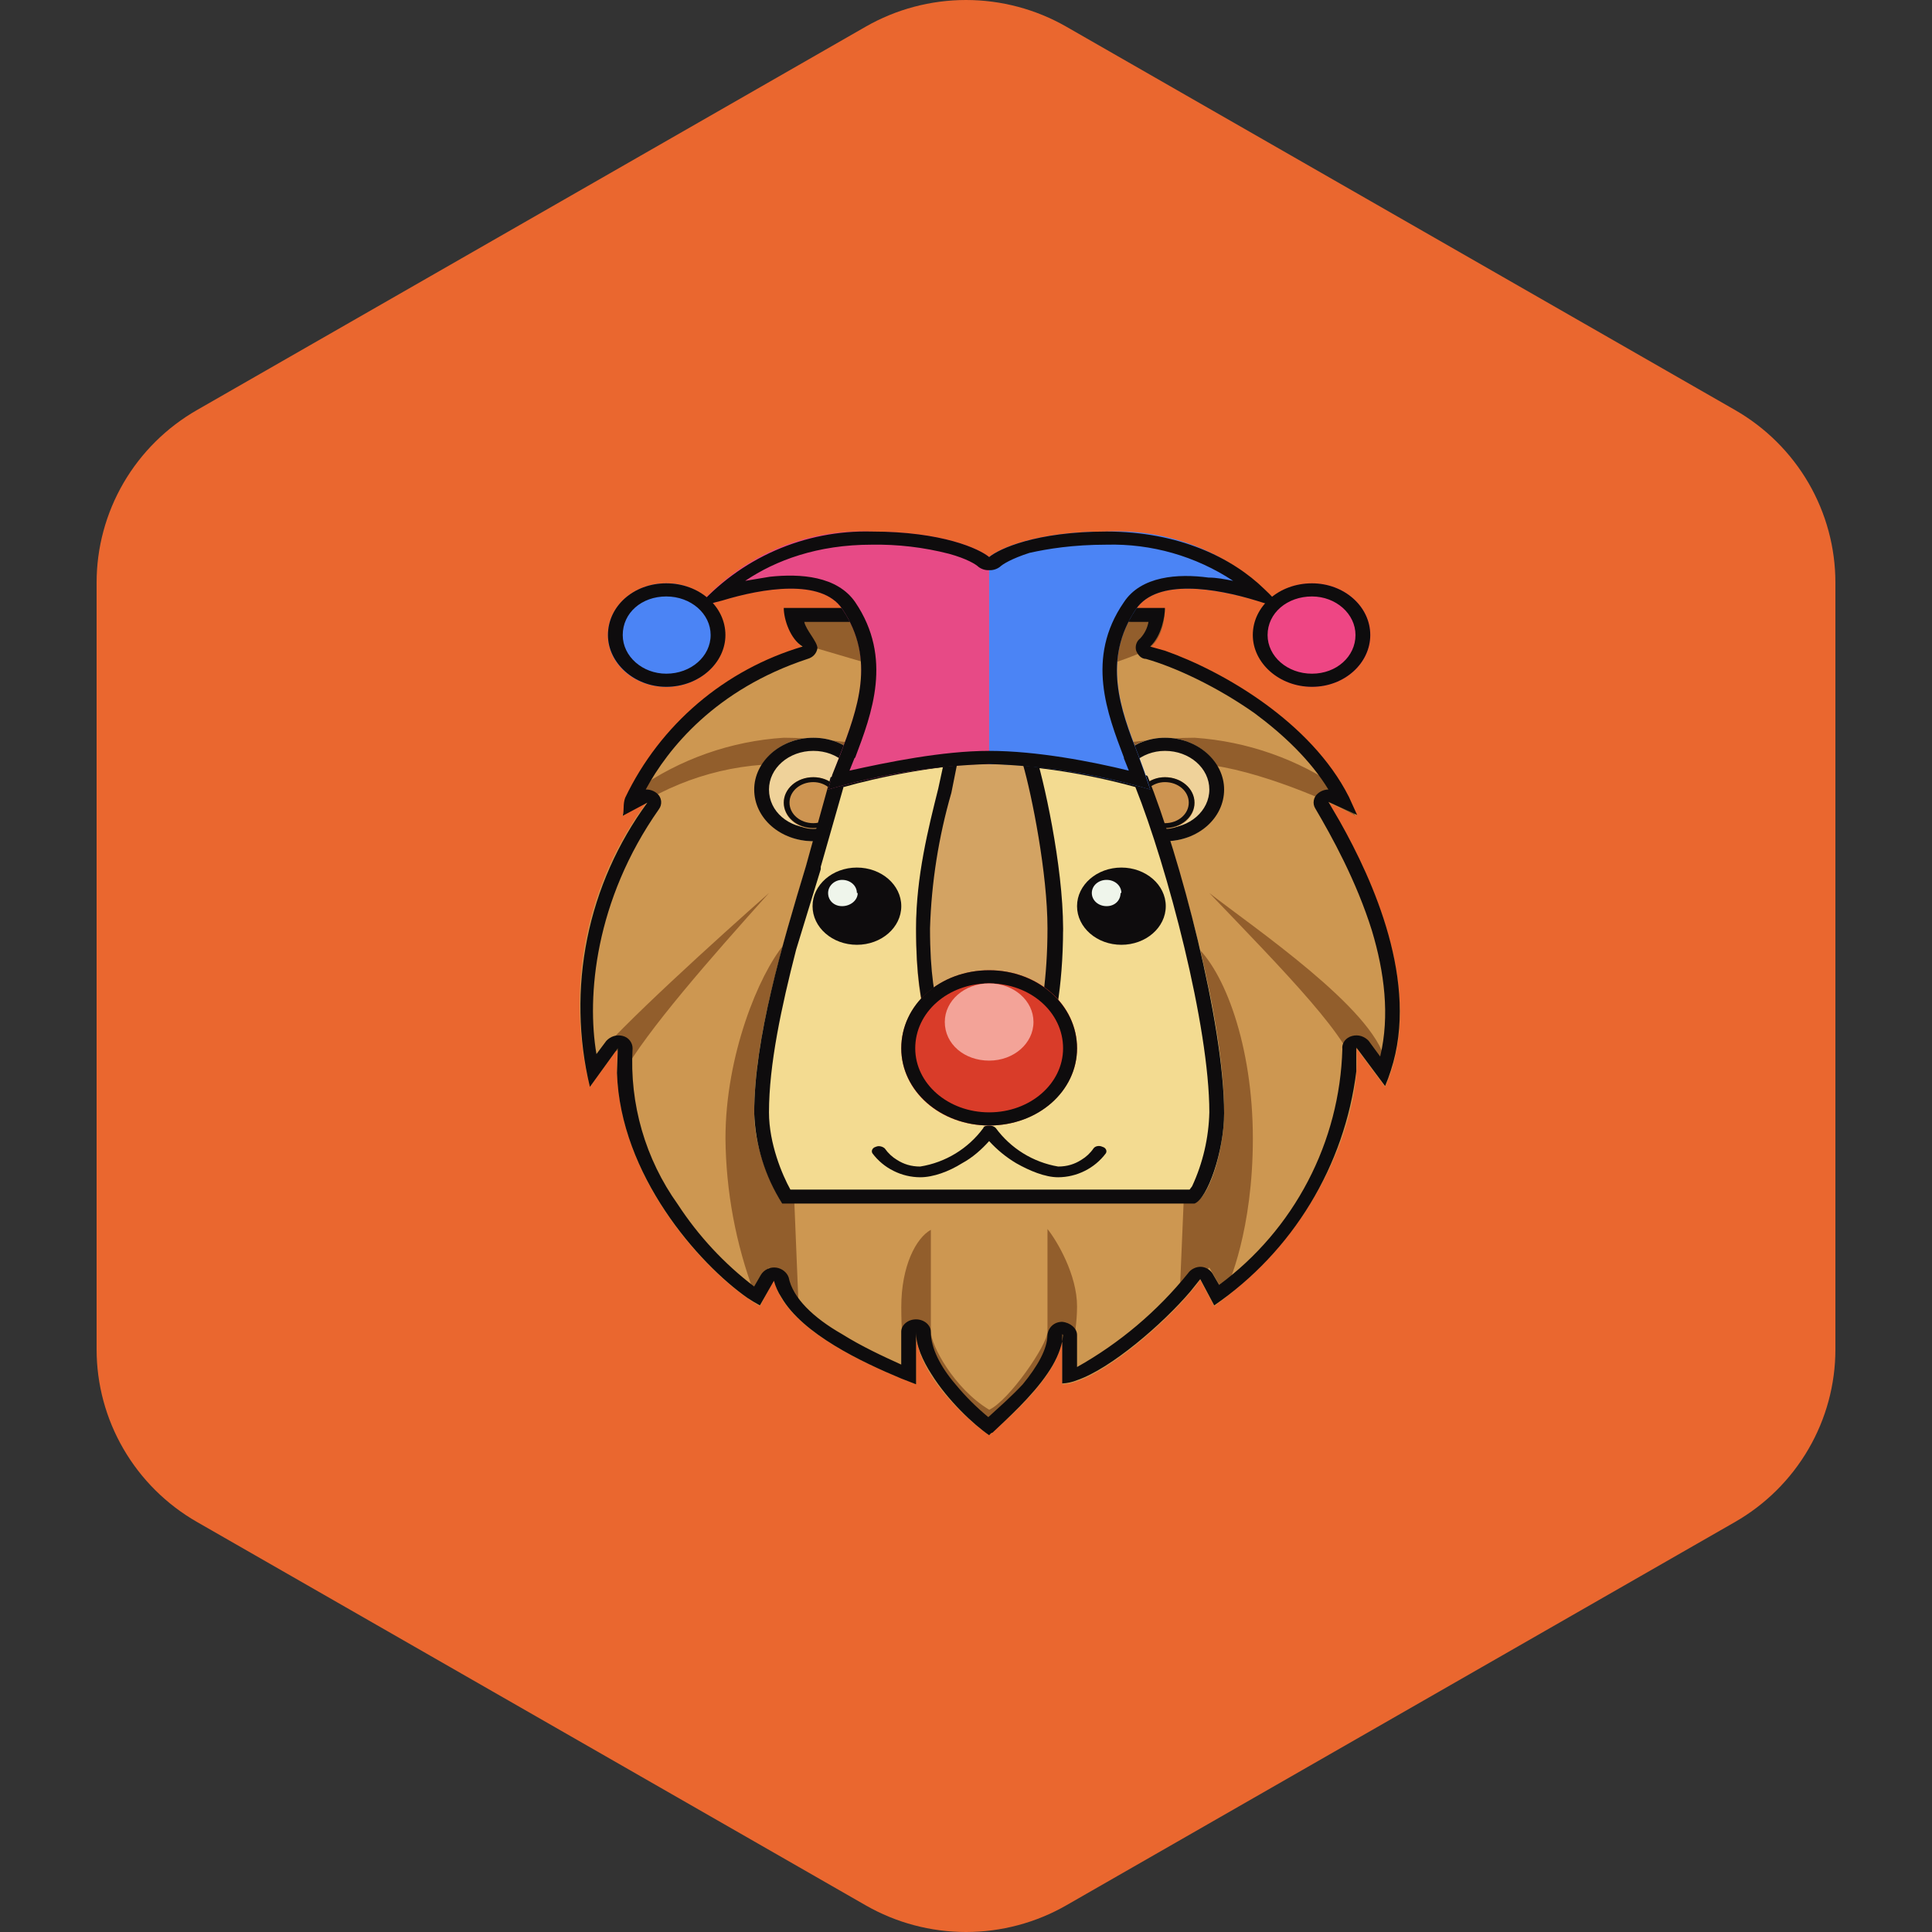 <svg width="40" height="40" viewBox="0 0 40 40" fill="none" xmlns="http://www.w3.org/2000/svg">
<rect x="0" y="0" width="40" height="40" fill="#333333" stroke="none"/>
<path fill-rule="evenodd" clip-rule="evenodd" d="M22.078 0.553L35.922 8.489C36.553 8.851 37.078 9.372 37.443 9.999C37.808 10.627 38 11.339 38 12.063V27.937C38 28.661 37.808 29.373 37.443 30C37.078 30.628 36.553 31.149 35.922 31.511L22.078 39.447C21.447 39.809 20.73 40 20 40C19.27 40 18.553 39.809 17.922 39.447L4.079 31.511C3.447 31.149 2.922 30.628 2.557 30C2.192 29.373 2 28.661 2 27.937V12.063C2 11.339 2.192 10.627 2.557 9.999C2.922 9.372 3.447 8.851 4.079 8.489L17.922 0.553C18.553 0.191 19.27 0 20 0C20.73 0 21.447 0.191 22.078 0.553Z" fill="#EA672F"/>
<path d="M16.329 12.604H24.119C24.119 12.774 24.051 13.182 23.813 13.403C25.088 13.743 27.384 14.985 28.082 16.89L27.504 16.618C28.184 17.758 29.613 20.394 28.677 22.503L28.082 21.703C28.184 22.571 27.725 25.139 25.139 27.044L24.85 26.5C24.272 27.299 22.707 28.66 21.993 28.66V27.639C21.993 28.405 20.938 29.306 20.479 29.714C19.986 29.374 18.965 28.422 18.965 27.571V28.66C18.098 28.32 16.261 27.554 16.023 26.5L15.734 27.044C14.662 26.432 12.57 24.221 12.791 21.703L12.213 22.503C11.959 21.496 11.932 20.446 12.135 19.428C12.338 18.41 12.765 17.45 13.387 16.618L12.877 16.89C13.183 16.091 14.05 14.237 16.618 13.403C16.618 13.403 16.329 13.233 16.329 12.604Z" fill="#CD9751"/>
<path d="M16.228 15.274C15.133 15.344 14.08 15.715 13.183 16.346L12.894 16.89C13.863 16.186 15.031 15.811 16.228 15.819C17.435 15.819 19.272 15.819 20.48 16.091C21.687 15.819 23.762 15.819 24.732 15.819C25.701 15.819 27.453 16.533 28.065 16.89L27.776 16.346C26.877 15.72 25.825 15.349 24.732 15.274C23.524 15.274 21.585 15.632 20.48 15.819C19.459 15.649 17.435 15.274 16.228 15.274ZM15.921 18.489C14.714 19.832 13.387 21.346 12.894 22.231V21.703L12.282 21.959C12.758 21.329 14.918 19.373 15.921 18.489ZM28.678 21.959C28.439 20.887 25.956 19.203 25.038 18.489C26.569 20.088 28.065 21.601 28.065 22.231V21.703L28.678 21.959ZM15.02 23.574C15.02 21.839 15.717 20.173 16.228 19.56L16.534 27.044L15.921 26.244L15.615 26.772C15.232 25.749 15.031 24.667 15.02 23.574ZM25.939 23.574C25.939 21.635 25.344 20.088 24.732 19.56L24.426 26.772L25.038 26.244L25.344 26.772C25.446 26.602 25.939 25.445 25.939 23.574ZM19.272 27.571V25.462C18.966 25.632 18.66 26.21 18.66 27.061C18.66 27.911 18.762 28.49 18.966 28.66V27.588C18.949 28.422 20.48 29.714 20.48 29.714C20.48 29.714 22.01 28.371 22.01 27.571V28.643C22.095 28.371 22.299 27.69 22.299 27.044C22.299 26.398 21.891 25.7 21.687 25.445V27.571C21.687 27.843 20.888 29 20.48 29.187C19.748 28.745 19.272 27.843 19.272 27.571ZM20.48 13.948L17.435 12.604H16.534C16.534 13.25 16.738 13.403 16.84 13.403L20.48 14.475C21.5 14.22 23.575 13.624 23.813 13.403C24.068 13.199 24.119 12.791 24.119 12.604L20.48 13.948Z" fill="#925E2C"/>
<path fill-rule="evenodd" clip-rule="evenodd" d="M22.009 27.639L21.992 27.775C21.942 27.997 21.839 28.218 21.686 28.439C21.363 28.915 20.853 29.374 20.547 29.663C20.513 29.663 20.496 29.697 20.479 29.714C20.156 29.493 19.628 29 19.288 28.456C19.101 28.167 18.965 27.86 18.965 27.571V28.66L18.659 28.541C17.843 28.201 16.618 27.622 16.176 26.857C16.108 26.752 16.056 26.637 16.023 26.517L15.733 27.027C15.646 26.98 15.561 26.929 15.478 26.874C14.458 26.16 12.842 24.323 12.774 22.214L12.791 21.703L12.213 22.503C11.971 21.494 11.953 20.445 12.158 19.429C12.364 18.413 12.789 17.453 13.403 16.618L12.893 16.89C12.927 16.771 12.893 16.652 12.944 16.516C13.303 15.766 13.816 15.1 14.449 14.561C15.082 14.022 15.821 13.622 16.618 13.386C16.363 13.233 16.227 12.825 16.227 12.587H24.119C24.119 12.757 24.05 13.165 23.812 13.386L24.119 13.472C25.326 13.897 27.146 14.951 27.928 16.499L28.098 16.873L27.503 16.601L27.741 17.009C28.422 18.217 29.391 20.343 28.796 22.163C28.762 22.272 28.722 22.38 28.677 22.486L28.081 21.686V22.18C27.961 23.15 27.637 24.083 27.129 24.919C26.622 25.754 25.944 26.473 25.139 27.027L24.85 26.483L24.646 26.738C24.067 27.418 22.996 28.337 22.299 28.575C22.201 28.615 22.098 28.638 21.992 28.643V27.622L22.009 27.639ZM22.299 28.303V27.639C22.299 27.503 22.163 27.384 21.992 27.367C21.822 27.367 21.703 27.486 21.686 27.639C21.686 27.928 21.482 28.286 21.176 28.66C20.938 28.915 20.666 29.153 20.462 29.34C20.214 29.135 19.986 28.908 19.782 28.66C19.475 28.303 19.271 27.912 19.271 27.571C19.271 27.435 19.135 27.316 18.965 27.316C18.795 27.316 18.659 27.435 18.659 27.571V28.252C18.285 28.082 17.843 27.878 17.434 27.622C16.839 27.282 16.414 26.874 16.329 26.449C16.295 26.347 16.193 26.262 16.074 26.245C16.011 26.236 15.947 26.245 15.889 26.273C15.832 26.3 15.783 26.343 15.751 26.398L15.614 26.636C14.994 26.164 14.459 25.588 14.033 24.935C13.361 23.996 13.031 22.856 13.097 21.703C13.097 21.602 13.029 21.482 12.893 21.448C12.833 21.432 12.769 21.433 12.709 21.451C12.649 21.47 12.595 21.504 12.553 21.55L12.349 21.823C12.145 20.632 12.315 18.642 13.642 16.754C13.678 16.706 13.694 16.646 13.688 16.586C13.682 16.526 13.653 16.471 13.607 16.431C13.542 16.373 13.457 16.343 13.369 16.346C13.829 15.496 14.815 14.271 16.72 13.642C16.839 13.608 16.907 13.523 16.924 13.421C16.924 13.284 16.686 13.046 16.652 12.876H23.778C23.755 13.004 23.696 13.121 23.608 13.216C23.57 13.245 23.541 13.285 23.526 13.331C23.511 13.376 23.51 13.425 23.523 13.472C23.557 13.557 23.625 13.642 23.727 13.642C24.323 13.812 25.173 14.203 25.972 14.764C26.568 15.206 27.129 15.734 27.503 16.346C27.422 16.347 27.343 16.377 27.282 16.431C27.238 16.468 27.209 16.518 27.2 16.575C27.19 16.631 27.201 16.688 27.231 16.737C27.571 17.315 28.081 18.234 28.405 19.271C28.66 20.122 28.779 21.023 28.575 21.874L28.337 21.55C28.295 21.504 28.241 21.47 28.181 21.451C28.121 21.433 28.057 21.432 27.996 21.448C27.86 21.482 27.775 21.602 27.792 21.721C27.765 22.674 27.521 23.61 27.079 24.455C26.637 25.301 26.009 26.035 25.241 26.602L25.122 26.398C25.098 26.349 25.062 26.308 25.017 26.279C24.973 26.249 24.921 26.231 24.867 26.228C24.814 26.226 24.761 26.238 24.714 26.262C24.666 26.285 24.625 26.32 24.595 26.364C23.959 27.15 23.18 27.808 22.299 28.303Z" fill="#0E0C0D"/>
<path d="M16.839 17.417C17.506 17.417 18.047 16.938 18.047 16.346C18.047 15.754 17.506 15.274 16.839 15.274C16.172 15.274 15.632 15.754 15.632 16.346C15.632 16.938 16.172 17.417 16.839 17.417Z" fill="#EFD29A"/>
<path d="M24.119 17.417C23.452 17.417 22.912 16.938 22.912 16.346C22.912 15.754 23.452 15.274 24.119 15.274C24.786 15.274 25.327 15.754 25.327 16.346C25.327 16.938 24.786 17.417 24.119 17.417Z" fill="#EFD29A"/>
<path fill-rule="evenodd" clip-rule="evenodd" d="M24.119 17.145C23.609 17.145 23.218 16.805 23.218 16.346C23.218 15.904 23.626 15.546 24.119 15.546C24.63 15.546 25.038 15.904 25.038 16.346C25.038 16.788 24.63 17.145 24.119 17.145ZM24.119 17.417C23.439 17.417 22.912 16.941 22.912 16.346C22.912 15.768 23.456 15.274 24.119 15.274C24.8 15.274 25.344 15.768 25.344 16.346C25.344 16.941 24.8 17.417 24.119 17.417ZM16.84 17.145C16.33 17.145 15.921 16.805 15.921 16.346C15.921 15.904 16.33 15.546 16.84 15.546C17.35 15.546 17.741 15.904 17.741 16.346C17.741 16.788 17.333 17.145 16.84 17.145ZM16.84 17.417C16.16 17.417 15.615 16.941 15.615 16.346C15.615 15.768 16.16 15.274 16.84 15.274C17.52 15.274 18.047 15.768 18.047 16.346C18.047 16.941 17.503 17.417 16.84 17.417Z" fill="#0E0C0D"/>
<path d="M17.435 16.618C17.435 16.924 17.163 17.162 16.839 17.162C16.499 17.162 16.227 16.924 16.227 16.618C16.227 16.329 16.499 16.091 16.839 16.091C17.18 16.091 17.435 16.329 17.435 16.618ZM23.523 16.618C23.523 16.924 23.796 17.162 24.119 17.162C24.459 17.162 24.731 16.924 24.731 16.635C24.731 16.329 24.459 16.091 24.119 16.091C23.779 16.091 23.523 16.329 23.523 16.635V16.618Z" fill="#CD9451"/>
<path fill-rule="evenodd" clip-rule="evenodd" d="M24.119 17.043C23.864 17.043 23.643 16.856 23.643 16.618C23.643 16.38 23.864 16.193 24.119 16.193C24.391 16.193 24.612 16.38 24.612 16.618C24.612 16.856 24.391 17.043 24.119 17.043ZM24.119 17.145C23.779 17.145 23.523 16.907 23.523 16.618C23.523 16.329 23.796 16.091 24.119 16.091C24.459 16.091 24.731 16.329 24.731 16.618C24.731 16.907 24.459 17.145 24.119 17.145ZM16.839 17.043C16.567 17.043 16.346 16.856 16.346 16.618C16.346 16.38 16.567 16.193 16.839 16.193C17.095 16.193 17.316 16.38 17.316 16.618C17.316 16.856 17.095 17.043 16.839 17.043ZM16.839 17.145C16.499 17.145 16.227 16.907 16.227 16.618C16.227 16.329 16.499 16.091 16.839 16.091C17.18 16.091 17.435 16.329 17.435 16.618C17.435 16.907 17.163 17.145 16.839 17.145Z" fill="#0E0C0D"/>
<path d="M20.48 15.819C19.34 15.819 17.707 16.159 17.146 16.346C16.67 18.183 15.615 20.972 15.615 23.03C15.615 23.83 16.006 24.629 16.194 24.901H24.732C25.021 24.816 25.344 23.83 25.344 23.03C25.344 21.159 24.494 17.996 23.813 16.346C22.726 16.044 21.607 15.867 20.48 15.819Z" fill="#F3DB91"/>
<path d="M17.469 16.278L16.993 17.945V17.996L16.483 19.662C16.177 20.853 15.921 22.044 15.921 23.03C15.921 23.676 16.194 24.323 16.364 24.629H24.63L24.681 24.561C24.904 24.081 25.025 23.559 25.038 23.03C25.038 21.244 24.17 17.962 23.507 16.295C22.519 16.022 21.503 15.863 20.48 15.819C19.459 15.819 18.115 16.108 17.469 16.295V16.278ZM23.762 16.074C24.425 17.723 25.344 21.176 25.344 23.047C25.344 23.829 25.004 24.816 24.732 24.918H16.194C15.838 24.357 15.639 23.711 15.615 23.047C15.615 21.499 16.194 19.56 16.687 17.927L17.197 16.091C18.264 15.772 19.367 15.589 20.48 15.546C21.619 15.546 23.082 15.886 23.745 16.057L23.762 16.074Z" fill="#0E0C0D"/>
<path d="M17.741 19.561C18.248 19.561 18.66 19.203 18.66 18.761C18.66 18.32 18.248 17.962 17.741 17.962C17.234 17.962 16.823 18.32 16.823 18.761C16.823 19.203 17.234 19.561 17.741 19.561Z" fill="#0E0C0D"/>
<path d="M23.217 19.561C23.724 19.561 24.136 19.203 24.136 18.761C24.136 18.32 23.724 17.962 23.217 17.962C22.71 17.962 22.299 18.32 22.299 18.761C22.299 19.203 22.71 19.561 23.217 19.561Z" fill="#0E0C0D"/>
<path d="M17.758 18.489C17.758 18.642 17.605 18.761 17.435 18.761C17.265 18.761 17.145 18.642 17.145 18.489C17.145 18.336 17.282 18.217 17.435 18.217C17.605 18.217 17.741 18.336 17.741 18.489H17.758ZM23.2 18.489C23.2 18.642 23.081 18.761 22.911 18.761C22.741 18.761 22.605 18.642 22.605 18.489C22.605 18.336 22.741 18.217 22.911 18.217C23.081 18.217 23.217 18.336 23.217 18.489H23.2Z" fill="#EFF5EB"/>
<path d="M22.01 19.288C21.972 18.109 21.765 16.94 21.398 15.819H19.561C19.373 16.703 18.965 17.962 18.965 19.288C18.965 20.632 19.169 21.074 19.271 21.704H21.67C21.772 21.431 21.976 20.581 21.976 19.288H22.01Z" fill="#D3A363"/>
<path d="M21.16 15.819H19.816L19.697 16.414C19.433 17.327 19.284 18.27 19.255 19.22C19.255 20.173 19.357 20.649 19.459 21.091L19.51 21.346H21.449C21.551 21.006 21.687 20.258 21.687 19.22C21.687 18.081 21.364 16.465 21.177 15.819H21.16ZM21.67 21.618H19.272L19.17 21.142C19.068 20.7 18.966 20.207 18.966 19.22C18.966 18.149 19.221 17.145 19.425 16.329L19.595 15.546H21.415C21.602 16.091 22.01 17.927 22.01 19.22C22.01 20.496 21.806 21.346 21.704 21.618H21.67ZM20.479 23.302C20.53 23.302 20.581 23.319 20.615 23.353C20.926 23.777 21.39 24.064 21.908 24.152C22.095 24.152 22.248 24.102 22.384 24.016C22.485 23.956 22.572 23.875 22.639 23.778C22.673 23.727 22.758 23.71 22.826 23.744C22.894 23.761 22.928 23.829 22.894 23.88C22.779 24.033 22.63 24.157 22.459 24.242C22.288 24.328 22.099 24.373 21.908 24.374C21.636 24.374 21.313 24.238 21.041 24.084C20.832 23.96 20.643 23.805 20.479 23.625C20.326 23.795 20.139 23.965 19.918 24.084C19.646 24.255 19.323 24.374 19.051 24.374C18.859 24.373 18.671 24.328 18.5 24.242C18.328 24.157 18.179 24.033 18.064 23.88C18.03 23.829 18.064 23.761 18.132 23.744C18.2 23.71 18.285 23.744 18.319 23.778C18.387 23.875 18.474 23.956 18.574 24.016C18.71 24.102 18.863 24.152 19.051 24.152C19.575 24.068 20.046 23.781 20.36 23.353C20.36 23.319 20.428 23.302 20.479 23.302Z" fill="#0E0C0D"/>
<path d="M22.299 21.704C22.299 22.588 21.483 23.302 20.48 23.302C19.459 23.302 18.66 22.588 18.66 21.704C18.66 20.802 19.476 20.088 20.48 20.088C21.5 20.088 22.299 20.802 22.299 21.704Z" fill="#D93C29"/>
<path fill-rule="evenodd" clip-rule="evenodd" d="M20.48 23.03C21.33 23.03 22.01 22.435 22.01 21.704C22.01 20.955 21.33 20.36 20.48 20.36C19.629 20.36 18.949 20.955 18.949 21.704C18.949 22.435 19.629 23.03 20.48 23.03ZM20.48 23.302C21.5 23.302 22.299 22.588 22.299 21.704C22.299 20.802 21.483 20.088 20.48 20.088C19.459 20.088 18.66 20.802 18.66 21.704C18.66 22.588 19.476 23.302 20.48 23.302Z" fill="#0E0C0D"/>
<path d="M21.397 21.159C21.397 21.602 20.989 21.959 20.479 21.959C19.969 21.959 19.561 21.619 19.561 21.159C19.561 20.717 19.969 20.36 20.479 20.36C20.989 20.36 21.397 20.717 21.397 21.159Z" fill="#F3A398"/>
<path d="M20.48 15.819C19.272 15.819 17.758 16.159 17.146 16.346C17.435 15.274 18.354 13.948 17.435 12.604C16.891 11.805 15.122 12.349 14.408 12.604C14.849 12.074 15.408 11.654 16.039 11.376C16.671 11.099 17.358 10.972 18.047 11.005C19.51 11.005 20.276 11.362 20.48 11.533V15.819Z" fill="#E74A86"/>
<path d="M20.479 15.819C21.687 15.819 23.2 16.159 23.813 16.346C23.523 15.274 22.605 13.948 23.523 12.604C24.068 11.805 25.837 12.349 26.551 12.604C26.109 12.074 25.551 11.654 24.919 11.376C24.288 11.099 23.6 10.972 22.911 11.005C21.448 11.005 20.683 11.362 20.479 11.533V15.819Z" fill="#4B84F5"/>
<path d="M20.48 11.805C20.4 11.809 20.322 11.784 20.259 11.737C20.207 11.686 20.02 11.567 19.646 11.465C19.124 11.331 18.586 11.268 18.047 11.277C16.925 11.277 16.058 11.601 15.428 12.026L15.938 11.941C16.568 11.873 17.333 11.924 17.707 12.468C18.49 13.625 18.047 14.781 17.707 15.683L17.69 15.7L17.588 15.955C18.354 15.785 19.51 15.546 20.48 15.546C21.466 15.546 22.606 15.768 23.371 15.955L23.269 15.7V15.683C22.929 14.781 22.47 13.625 23.269 12.468C23.626 11.924 24.392 11.873 25.021 11.958C25.191 11.958 25.361 11.992 25.531 12.026C24.755 11.514 23.841 11.253 22.912 11.277C22.215 11.277 21.687 11.363 21.313 11.447C20.939 11.567 20.752 11.686 20.701 11.737C20.637 11.784 20.559 11.809 20.48 11.805ZM26.177 12.196C26.313 12.322 26.438 12.458 26.552 12.604L26.007 12.434C25.174 12.179 23.966 11.975 23.524 12.604C22.81 13.659 23.201 14.696 23.558 15.614C23.649 15.856 23.734 16.1 23.813 16.346C22.729 16.03 21.609 15.853 20.48 15.819C19.351 15.853 18.231 16.03 17.146 16.346L17.231 16.04L17.401 15.614C17.741 14.696 18.149 13.659 17.435 12.604C17.01 11.975 15.785 12.179 14.952 12.434C14.731 12.485 14.544 12.553 14.408 12.604C14.859 12.086 15.419 11.674 16.049 11.397C16.678 11.121 17.36 10.987 18.047 11.005C19.51 11.005 20.276 11.363 20.48 11.533C20.684 11.363 21.449 11.005 22.912 11.005C24.409 11.005 25.514 11.55 26.177 12.196Z" fill="#0E0C0D"/>
<path d="M27.164 14.22C27.831 14.22 28.371 13.74 28.371 13.148C28.371 12.556 27.831 12.077 27.164 12.077C26.497 12.077 25.956 12.556 25.956 13.148C25.956 13.74 26.497 14.22 27.164 14.22Z" fill="#EE4684"/>
<path d="M13.794 14.22C14.461 14.22 15.002 13.74 15.002 13.148C15.002 12.556 14.461 12.077 13.794 12.077C13.128 12.077 12.587 12.556 12.587 13.148C12.587 13.74 13.128 14.22 13.794 14.22Z" fill="#4B84F5"/>
<path fill-rule="evenodd" clip-rule="evenodd" d="M13.794 13.948C14.305 13.948 14.713 13.59 14.713 13.148C14.713 12.706 14.305 12.349 13.794 12.349C13.284 12.349 12.893 12.689 12.893 13.148C12.893 13.59 13.301 13.948 13.794 13.948ZM13.794 14.22C14.475 14.22 15.019 13.726 15.019 13.148C15.019 12.553 14.475 12.077 13.794 12.077C13.114 12.077 12.587 12.553 12.587 13.148C12.587 13.726 13.131 14.22 13.794 14.22ZM27.163 13.948C27.673 13.948 28.064 13.59 28.064 13.148C28.064 12.706 27.656 12.349 27.163 12.349C26.653 12.349 26.244 12.689 26.244 13.148C26.244 13.59 26.653 13.948 27.163 13.948ZM27.163 14.22C27.843 14.22 28.37 13.726 28.37 13.148C28.37 12.553 27.826 12.077 27.163 12.077C26.483 12.077 25.938 12.553 25.938 13.148C25.938 13.726 26.483 14.22 27.163 14.22Z" fill="#0E0C0D"/>
</svg>
